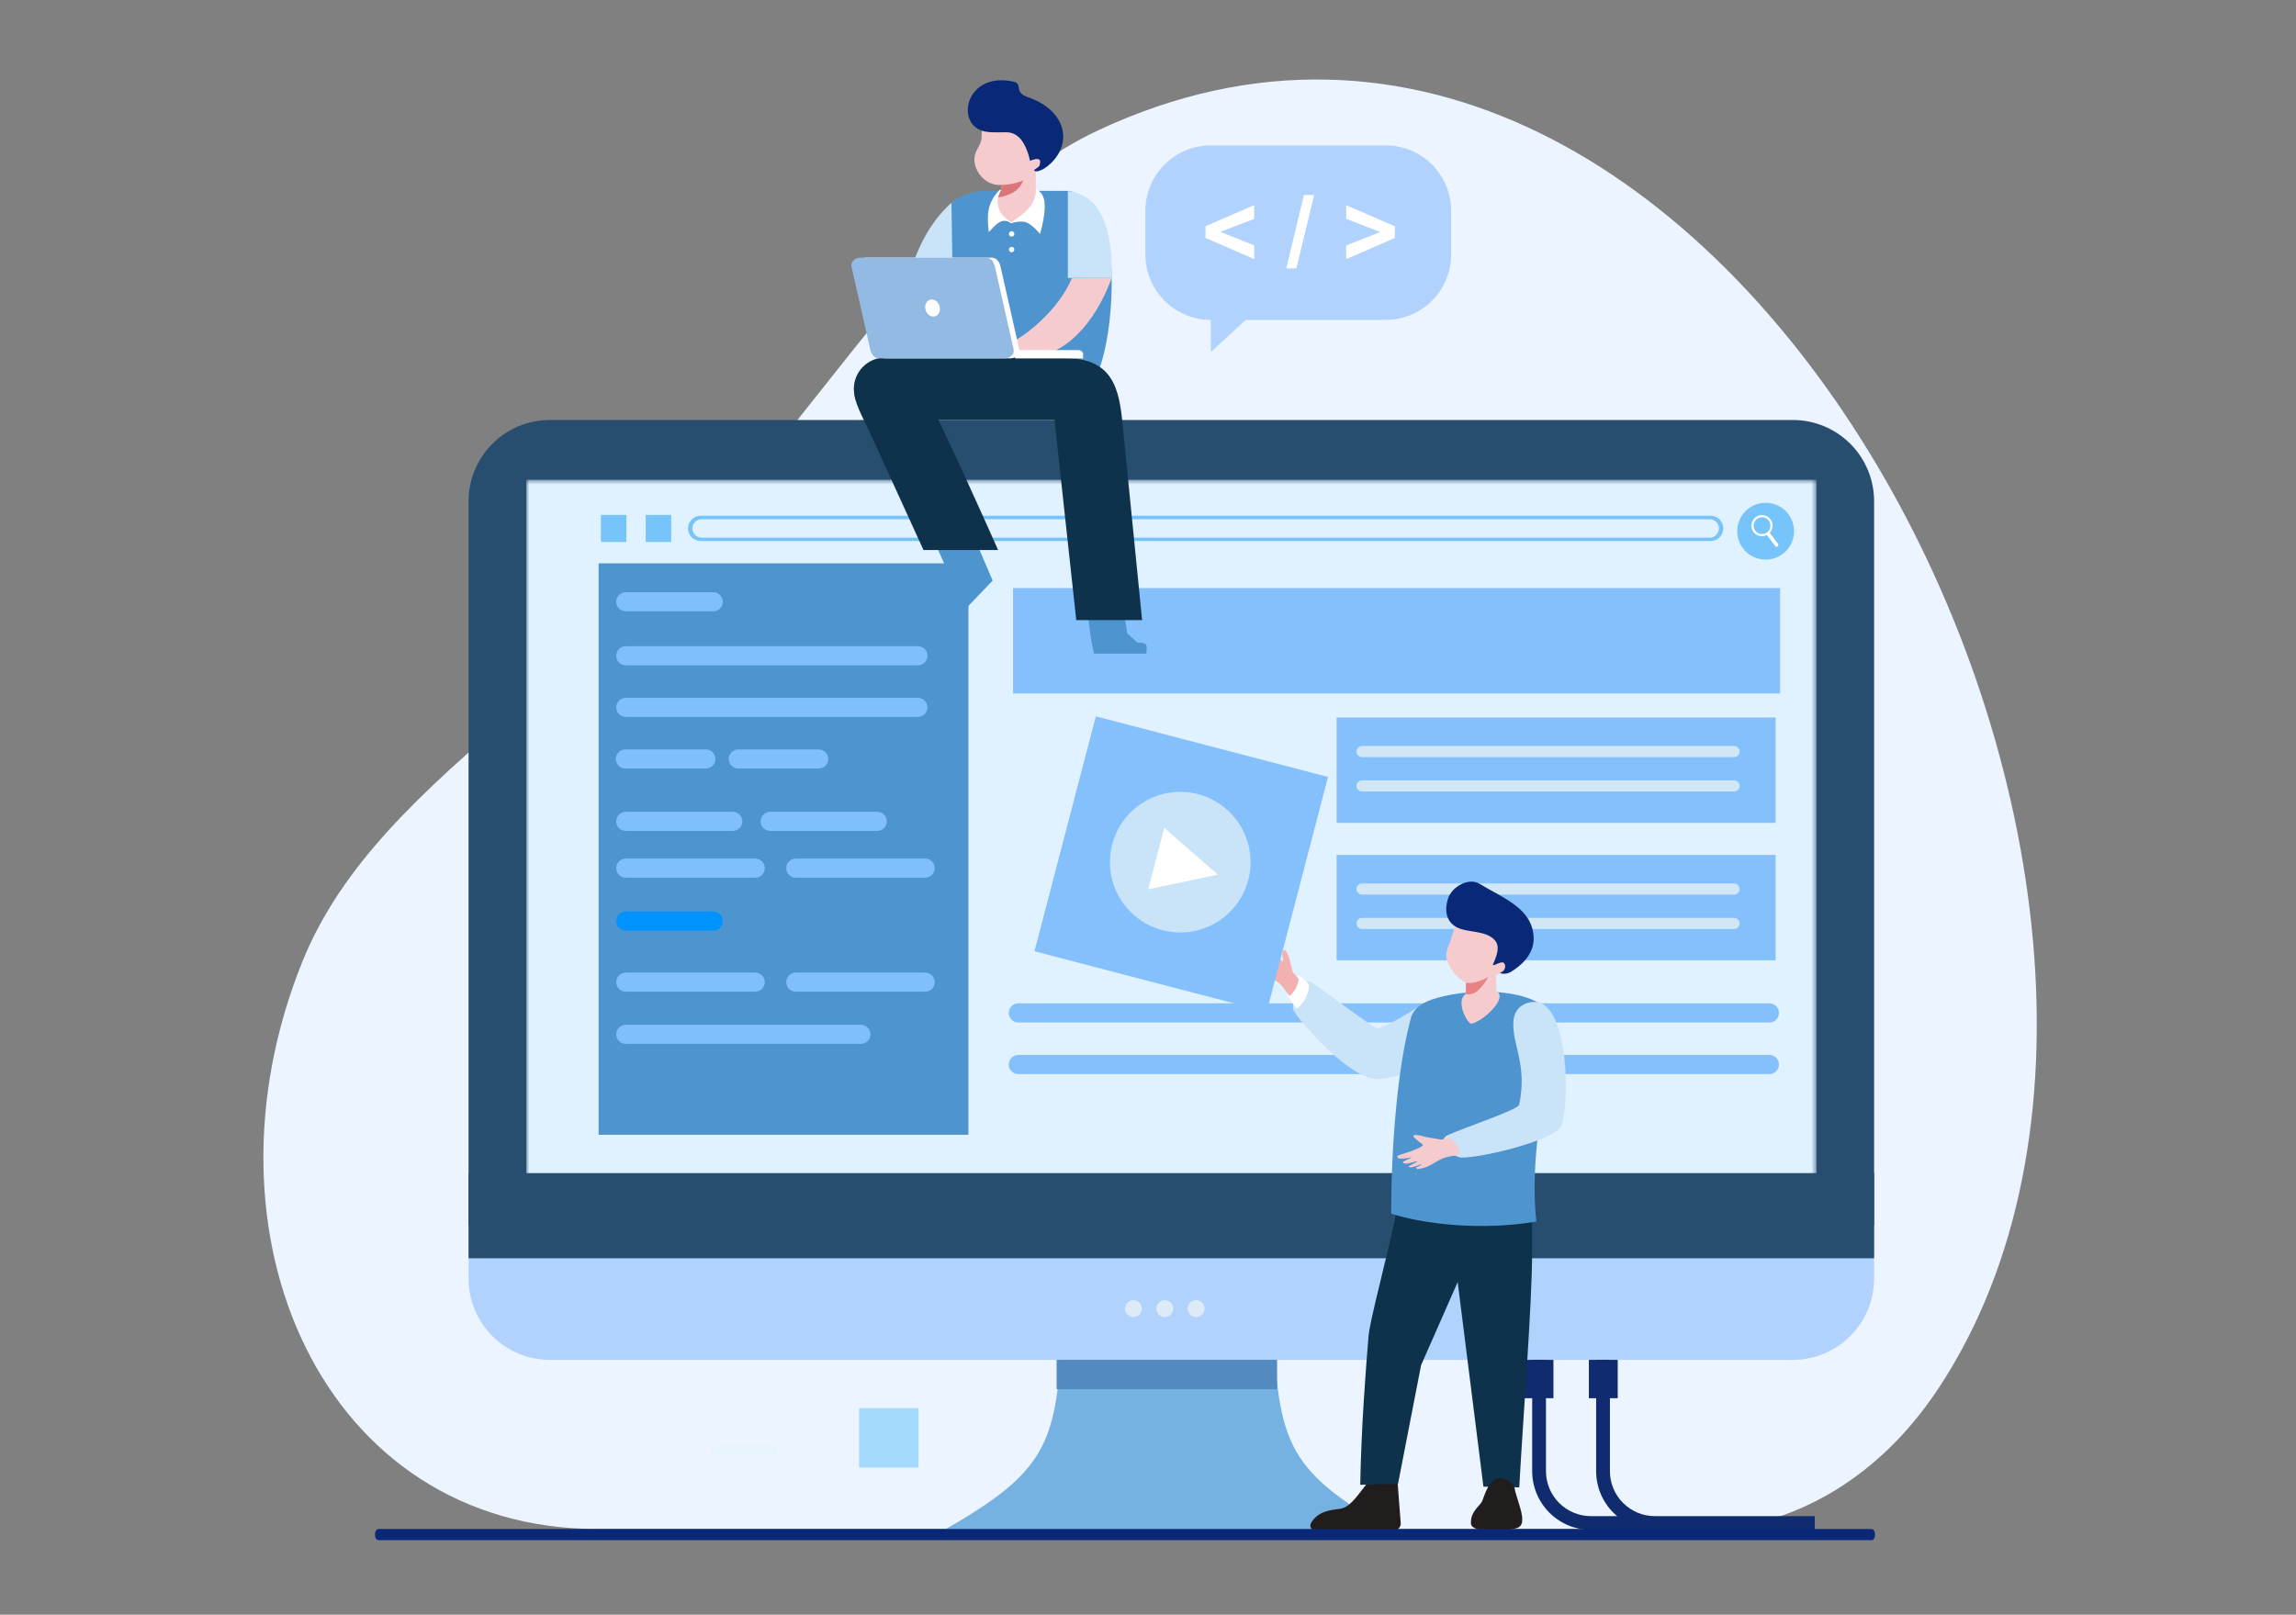 <svg width="462" height="325" viewBox="0 0 462 325" fill="none" xmlns="http://www.w3.org/2000/svg">
<rect x="0" y="0" width="462" height="325" fill="#808080" stroke="none"/>
<path fill-rule="evenodd" clip-rule="evenodd" d="M220.882 26.274C202.807 34.766 185.623 52.944 172.091 69.889C143.907 105.179 139.701 112.602 104.933 142.228C84.668 159.497 68.691 174.103 60.819 193.622C38.708 248.491 65.046 307.754 120.233 307.754H344.587C344.587 307.754 370.976 308.499 390.234 279.178C455.506 179.779 347.246 -33.078 220.882 26.274Z" fill="#ECF4FF"/>
<path fill-rule="evenodd" clip-rule="evenodd" d="M110.59 84.535H360.805C365.125 84.549 369.264 86.272 372.319 89.327C375.373 92.383 377.094 96.523 377.106 100.843V246.684H94.285V100.843C94.298 96.523 96.02 92.383 99.075 89.327C102.129 86.272 106.269 84.549 110.59 84.535Z" fill="#274D6F"/>
<mask id="mask0_1628_1041" style="mask-type:luminance" maskUnits="userSpaceOnUse" x="105" y="96" width="261" height="166">
<path d="M106.018 261.651C105.982 261.627 105.952 261.594 105.931 261.556C105.911 261.518 105.899 261.475 105.898 261.432V96.822C105.898 96.778 105.909 96.735 105.93 96.696C105.951 96.658 105.981 96.625 106.018 96.602C106.058 96.578 106.104 96.565 106.152 96.564H365.245C365.292 96.564 365.339 96.576 365.379 96.602C365.416 96.625 365.446 96.658 365.467 96.696C365.488 96.735 365.498 96.778 365.498 96.822V261.432C365.497 261.475 365.486 261.518 365.465 261.556C365.445 261.594 365.415 261.627 365.379 261.651C365.338 261.675 365.292 261.688 365.245 261.689H106.152C106.104 261.688 106.058 261.675 106.018 261.651Z" fill="white"/>
</mask>
<g mask="url(#mask0_1628_1041)">
<path d="M365.505 96.561H105.891V261.692H365.505V96.561Z" fill="#E0F1FF"/>
</g>
<path fill-rule="evenodd" clip-rule="evenodd" d="M213.543 271.064C212.392 291.826 209.353 297.077 188.293 308.913H281.651C260.599 297.077 257.556 291.826 256.409 271.064L234.98 269.373L213.543 271.064Z" fill="#75B2E1"/>
<path fill-rule="evenodd" clip-rule="evenodd" d="M377.106 246.686V257.404C377.093 261.723 375.371 265.863 372.317 268.917C369.263 271.972 365.124 273.695 360.805 273.708H110.59C106.269 273.696 102.13 271.974 99.075 268.919C96.02 265.864 94.298 261.724 94.285 257.404V246.686H377.106Z" fill="#B1D2FC"/>
<path d="M377.109 236.121H94.285V253.256H377.109V236.121Z" fill="#274D6F"/>
<path fill-rule="evenodd" clip-rule="evenodd" d="M228.073 261.689C228.41 261.689 228.739 261.789 229.019 261.976C229.298 262.163 229.517 262.429 229.645 262.74C229.774 263.051 229.808 263.393 229.742 263.723C229.677 264.054 229.515 264.357 229.277 264.595C229.039 264.833 228.735 264.995 228.405 265.061C228.075 265.126 227.733 265.093 227.422 264.964C227.111 264.835 226.845 264.617 226.658 264.337C226.471 264.057 226.371 263.728 226.371 263.391C226.371 263.168 226.415 262.947 226.501 262.74C226.586 262.534 226.711 262.346 226.87 262.188C227.028 262.03 227.215 261.905 227.422 261.819C227.628 261.733 227.849 261.689 228.073 261.689Z" fill="#DDEAF8"/>
<path fill-rule="evenodd" clip-rule="evenodd" d="M234.382 261.689C234.718 261.689 235.047 261.789 235.327 261.976C235.607 262.163 235.825 262.429 235.954 262.74C236.083 263.051 236.117 263.393 236.051 263.723C235.985 264.054 235.823 264.357 235.585 264.595C235.347 264.833 235.044 264.995 234.714 265.061C234.384 265.126 234.041 265.093 233.73 264.964C233.419 264.835 233.154 264.617 232.967 264.337C232.78 264.057 232.68 263.728 232.68 263.391C232.68 263.168 232.724 262.947 232.809 262.74C232.895 262.534 233.02 262.346 233.178 262.188C233.336 262.03 233.524 261.905 233.73 261.819C233.937 261.733 234.158 261.689 234.382 261.689Z" fill="#DDEAF8"/>
<path fill-rule="evenodd" clip-rule="evenodd" d="M240.682 261.689C241.019 261.689 241.348 261.789 241.628 261.976C241.908 262.163 242.126 262.429 242.255 262.74C242.384 263.051 242.417 263.393 242.352 263.723C242.286 264.054 242.124 264.357 241.886 264.595C241.648 264.833 241.345 264.995 241.015 265.061C240.684 265.126 240.342 265.093 240.031 264.964C239.72 264.835 239.454 264.617 239.267 264.337C239.08 264.057 238.98 263.728 238.98 263.391C238.981 262.94 239.161 262.508 239.48 262.189C239.799 261.87 240.231 261.69 240.682 261.689Z" fill="#DDEAF8"/>
<path d="M194.867 113.389H120.453V228.404H194.867V113.389Z" fill="#4E95CF"/>
<path fill-rule="evenodd" clip-rule="evenodd" d="M125.927 206.262H173.225C173.735 206.263 174.224 206.466 174.585 206.827C174.946 207.188 175.149 207.677 175.15 208.187C175.149 208.697 174.946 209.186 174.585 209.546C174.224 209.906 173.735 210.109 173.225 210.109H125.927C125.418 210.108 124.929 209.905 124.568 209.545C124.208 209.185 124.004 208.697 124.002 208.187C124.004 207.677 124.207 207.188 124.568 206.828C124.929 206.467 125.417 206.264 125.927 206.262Z" fill="#7FBFFC"/>
<path fill-rule="evenodd" clip-rule="evenodd" d="M125.924 119.195H143.521C144.031 119.197 144.519 119.401 144.88 119.761C145.241 120.122 145.444 120.611 145.446 121.121C145.445 121.631 145.242 122.12 144.881 122.481C144.52 122.842 144.031 123.045 143.521 123.046H125.924C125.414 123.044 124.926 122.841 124.566 122.48C124.206 122.119 124.003 121.63 124.002 121.121C124.004 120.611 124.207 120.123 124.567 119.763C124.927 119.402 125.414 119.198 125.924 119.195Z" fill="#7FBFFC"/>
<path fill-rule="evenodd" clip-rule="evenodd" d="M125.927 130.068H184.699C185.21 130.068 185.7 130.271 186.061 130.632C186.422 130.993 186.625 131.483 186.625 131.994C186.625 132.504 186.422 132.994 186.061 133.355C185.7 133.716 185.21 133.919 184.699 133.919H125.927C125.417 133.919 124.927 133.716 124.566 133.355C124.205 132.994 124.002 132.504 124.002 131.994C124.002 131.483 124.205 130.993 124.566 130.632C124.927 130.271 125.417 130.068 125.927 130.068Z" fill="#7FBFFC"/>
<path fill-rule="evenodd" clip-rule="evenodd" d="M125.927 140.455H184.699C185.21 140.455 185.7 140.658 186.061 141.019C186.422 141.38 186.625 141.87 186.625 142.381C186.625 142.891 186.422 143.381 186.061 143.742C185.7 144.103 185.21 144.306 184.699 144.306H125.927C125.417 144.306 124.927 144.103 124.566 143.742C124.205 143.381 124.002 142.891 124.002 142.381C124.002 141.87 124.205 141.38 124.566 141.019C124.927 140.658 125.417 140.455 125.927 140.455Z" fill="#7FBFFC"/>
<path fill-rule="evenodd" clip-rule="evenodd" d="M125.926 150.842H141.94C142.2 150.83 142.459 150.872 142.703 150.963C142.946 151.055 143.168 151.194 143.356 151.374C143.544 151.554 143.693 151.77 143.796 152.009C143.898 152.248 143.95 152.505 143.95 152.765C143.95 153.025 143.898 153.283 143.796 153.522C143.693 153.761 143.544 153.977 143.356 154.156C143.168 154.336 142.946 154.476 142.703 154.567C142.459 154.659 142.2 154.7 141.94 154.689H125.926C125.666 154.7 125.407 154.659 125.164 154.567C124.92 154.476 124.698 154.336 124.51 154.156C124.322 153.977 124.173 153.761 124.071 153.522C123.969 153.283 123.916 153.025 123.916 152.765C123.916 152.505 123.969 152.248 124.071 152.009C124.173 151.77 124.322 151.554 124.51 151.374C124.698 151.194 124.92 151.055 125.164 150.963C125.407 150.872 125.666 150.83 125.926 150.842Z" fill="#7FBFFC"/>
<path fill-rule="evenodd" clip-rule="evenodd" d="M148.649 150.842H164.663C164.923 150.83 165.182 150.872 165.425 150.963C165.669 151.055 165.891 151.194 166.079 151.374C166.267 151.554 166.416 151.77 166.518 152.009C166.62 152.248 166.673 152.505 166.673 152.765C166.673 153.025 166.62 153.283 166.518 153.522C166.416 153.761 166.267 153.977 166.079 154.156C165.891 154.336 165.669 154.476 165.425 154.567C165.182 154.659 164.923 154.7 164.663 154.689H148.649C148.389 154.7 148.13 154.659 147.886 154.567C147.643 154.476 147.421 154.336 147.233 154.156C147.045 153.977 146.896 153.761 146.793 153.522C146.691 153.283 146.639 153.025 146.639 152.765C146.639 152.505 146.691 152.248 146.793 152.009C146.896 151.77 147.045 151.554 147.233 151.374C147.421 151.194 147.643 151.055 147.886 150.963C148.13 150.872 148.389 150.83 148.649 150.842Z" fill="#7FBFFC"/>
<path fill-rule="evenodd" clip-rule="evenodd" d="M125.924 163.393H147.461C147.97 163.395 148.459 163.598 148.819 163.959C149.179 164.32 149.382 164.808 149.383 165.318C149.382 165.828 149.179 166.316 148.819 166.677C148.459 167.038 147.97 167.241 147.461 167.243H125.924C125.414 167.24 124.927 167.037 124.567 166.676C124.207 166.315 124.004 165.827 124.002 165.318C124.004 164.809 124.207 164.321 124.567 163.96C124.927 163.599 125.414 163.396 125.924 163.393Z" fill="#7FBFFC"/>
<path fill-rule="evenodd" clip-rule="evenodd" d="M154.98 163.393H176.513C177.023 163.395 177.511 163.598 177.872 163.959C178.232 164.32 178.434 164.808 178.435 165.318C178.434 165.828 178.232 166.316 177.872 166.677C177.511 167.038 177.023 167.241 176.513 167.243H154.98C154.47 167.242 153.981 167.039 153.62 166.678C153.259 166.318 153.056 165.828 153.055 165.318C153.056 164.808 153.259 164.318 153.62 163.958C153.981 163.597 154.47 163.394 154.98 163.393Z" fill="#7FBFFC"/>
<path fill-rule="evenodd" clip-rule="evenodd" d="M125.927 172.809H151.96C152.47 172.809 152.96 173.011 153.321 173.373C153.682 173.734 153.885 174.223 153.885 174.734C153.885 175.245 153.682 175.734 153.321 176.095C152.96 176.457 152.47 176.659 151.96 176.659H125.927C125.417 176.659 124.927 176.457 124.566 176.095C124.205 175.734 124.002 175.245 124.002 174.734C124.002 174.223 124.205 173.734 124.566 173.373C124.927 173.011 125.417 172.809 125.927 172.809Z" fill="#7FBFFC"/>
<path fill-rule="evenodd" clip-rule="evenodd" d="M160.13 172.809H186.163C186.673 172.809 187.163 173.011 187.524 173.373C187.885 173.734 188.088 174.223 188.088 174.734C188.088 175.245 187.885 175.734 187.524 176.095C187.163 176.457 186.673 176.659 186.163 176.659H160.13C159.62 176.659 159.13 176.457 158.769 176.095C158.408 175.734 158.205 175.245 158.205 174.734C158.205 174.223 158.408 173.734 158.769 173.373C159.13 173.011 159.62 172.809 160.13 172.809Z" fill="#7FBFFC"/>
<path fill-rule="evenodd" clip-rule="evenodd" d="M125.925 183.455H143.522C144.033 183.455 144.523 183.658 144.884 184.019C145.245 184.38 145.448 184.87 145.448 185.38C145.448 185.891 145.245 186.381 144.884 186.742C144.523 187.103 144.033 187.306 143.522 187.306H125.925C125.415 187.306 124.925 187.103 124.564 186.742C124.203 186.381 124 185.891 124 185.38C124 184.87 124.203 184.38 124.564 184.019C124.925 183.658 125.415 183.455 125.925 183.455Z" fill="#0093FF"/>
<path fill-rule="evenodd" clip-rule="evenodd" d="M125.927 195.756H151.96C152.47 195.757 152.959 195.96 153.32 196.321C153.681 196.682 153.884 197.171 153.885 197.681C153.884 198.192 153.681 198.681 153.32 199.042C152.959 199.403 152.47 199.606 151.96 199.607H125.927C125.417 199.605 124.929 199.401 124.568 199.041C124.207 198.68 124.004 198.191 124.002 197.681C124.004 197.171 124.207 196.683 124.568 196.322C124.929 195.961 125.417 195.758 125.927 195.756Z" fill="#7FBFFC"/>
<path fill-rule="evenodd" clip-rule="evenodd" d="M160.13 195.756H186.163C186.673 195.757 187.162 195.96 187.523 196.321C187.884 196.682 188.087 197.171 188.088 197.681C188.087 198.192 187.884 198.681 187.523 199.042C187.162 199.403 186.673 199.606 186.163 199.607H160.13C159.62 199.605 159.132 199.401 158.771 199.041C158.411 198.68 158.207 198.191 158.205 197.681C158.207 197.171 158.411 196.683 158.771 196.322C159.132 195.961 159.62 195.758 160.13 195.756Z" fill="#7FBFFC"/>
<path fill-rule="evenodd" clip-rule="evenodd" d="M308.305 273.709V296.136C308.315 299.264 309.562 302.261 311.774 304.472C313.986 306.683 316.983 307.929 320.11 307.938H331.283V305.164H320.11C317.718 305.158 315.425 304.205 313.732 302.513C312.04 300.822 311.086 298.529 311.079 296.136V273.709H308.305Z" fill="#102B6E"/>
<path fill-rule="evenodd" clip-rule="evenodd" d="M321.176 273.709V296.136C321.184 299.263 322.429 302.26 324.64 304.472C326.851 306.683 329.847 307.929 332.974 307.938H365.17V305.164H332.974C330.581 305.159 328.288 304.206 326.596 302.514C324.904 300.822 323.952 298.529 323.947 296.136V273.709H321.176Z" fill="#102B6E"/>
<path d="M312.583 273.709H306.777V281.426H312.583V273.709Z" fill="#102B6E"/>
<path d="M325.517 273.709H319.711V281.426H325.517V273.709Z" fill="#102B6E"/>
<path d="M344.217 104.512H140.987C140.531 104.562 140.11 104.779 139.804 105.121C139.498 105.462 139.329 105.905 139.329 106.363C139.329 106.822 139.498 107.264 139.804 107.606C140.11 107.947 140.531 108.164 140.987 108.214H344.217C344.673 108.164 345.094 107.947 345.4 107.606C345.706 107.264 345.876 106.822 345.876 106.363C345.876 105.905 345.706 105.462 345.4 105.121C345.094 104.779 344.673 104.562 344.217 104.512ZM140.987 103.805H344.217C344.892 103.805 345.539 104.073 346.016 104.55C346.493 105.027 346.761 105.674 346.761 106.348C346.761 107.023 346.493 107.67 346.016 108.147C345.539 108.624 344.892 108.892 344.217 108.892H140.987C140.312 108.892 139.665 108.624 139.188 108.147C138.711 107.67 138.443 107.023 138.443 106.348C138.443 105.674 138.711 105.027 139.188 104.55C139.665 104.073 140.312 103.805 140.987 103.805Z" fill="#76C4FA"/>
<path d="M135.06 103.643H129.928V109.087H135.06V103.643Z" fill="#76C4FA"/>
<path d="M126.044 103.643H120.912V109.087H126.044V103.643Z" fill="#76C4FA"/>
<path d="M358.186 118.367H203.844V139.577H358.186V118.367Z" fill="#84C1FC"/>
<path d="M357.288 144.416H268.949V165.625H357.288V144.416Z" fill="#84C1FC"/>
<path d="M357.288 172.08H268.949V193.289H357.288V172.08Z" fill="#84C1FC"/>
<path fill-rule="evenodd" clip-rule="evenodd" d="M204.902 201.955H356.034C356.545 201.955 357.035 202.158 357.396 202.519C357.757 202.88 357.96 203.37 357.96 203.881C357.96 204.391 357.757 204.881 357.396 205.242C357.035 205.603 356.545 205.806 356.034 205.806H204.902C204.391 205.806 203.902 205.603 203.54 205.242C203.179 204.881 202.977 204.391 202.977 203.881C202.977 203.37 203.179 202.88 203.54 202.519C203.902 202.158 204.391 201.955 204.902 201.955Z" fill="#84C1FC"/>
<path fill-rule="evenodd" clip-rule="evenodd" d="M204.9 212.34H356.032C356.543 212.341 357.033 212.544 357.394 212.905C357.756 213.265 357.96 213.755 357.962 214.265C357.96 214.776 357.756 215.264 357.394 215.625C357.032 215.985 356.543 216.187 356.032 216.187H204.9C204.391 216.186 203.903 215.983 203.542 215.623C203.182 215.263 202.979 214.775 202.979 214.265C202.979 213.755 203.181 213.266 203.541 212.905C203.901 212.544 204.39 212.341 204.9 212.34Z" fill="#84C1FC"/>
<path fill-rule="evenodd" clip-rule="evenodd" d="M198.323 38.41H214.874C216.937 38.41 222.024 42.321 222.914 47.419C224.598 55.612 223.849 73.675 218.039 80.11L211.455 80.025L191.273 75.023V40.961C193.252 39.312 195.747 38.409 198.323 38.41Z" fill="#4E95CF"/>
<path fill-rule="evenodd" clip-rule="evenodd" d="M214.875 38.465C223.046 39.269 223.813 49.533 223.698 55.943H214.875V38.465Z" fill="#C9E4F9"/>
<path fill-rule="evenodd" clip-rule="evenodd" d="M215.677 56.005L223.699 55.941C220.533 64.608 214.478 71.978 206.449 71.978H194.766C194.766 71.978 197.25 68.794 200.523 68.529C203.797 68.265 203.923 68.715 203.923 68.715C206.661 67.274 212.992 62.384 215.677 56.005Z" fill="#F6CBCE"/>
<path d="M226.001 121.682L226.805 127.436L228.861 129.339C228.861 129.339 230.463 129.26 230.653 129.819C230.843 130.378 230.653 131.566 230.653 131.566H220.124C219.398 128.429 218.992 125.228 218.91 122.009L226.001 121.682Z" fill="#4E95CF"/>
<path fill-rule="evenodd" clip-rule="evenodd" d="M178.091 71.978H213.054C213.444 71.979 213.833 72.015 214.216 72.087C223.977 72.038 225.192 78.354 225.873 85.244L229.813 124.81H216.563L212.19 84.537H178.091C176.426 84.537 174.829 83.875 173.652 82.698C172.474 81.52 171.812 79.923 171.812 78.257C171.812 76.592 172.474 74.995 173.652 73.818C174.829 72.64 176.426 71.978 178.091 71.978Z" fill="#0E314C"/>
<path d="M187.635 108.152L192.435 118.9C192.435 118.9 192.122 120.844 191.318 121.954C190.514 123.064 190.435 123.872 190.946 124.539C191.456 125.205 191.586 125.373 191.586 125.373L199.742 116.863L195.463 106.867L187.635 108.152Z" fill="#4E95CF"/>
<path fill-rule="evenodd" clip-rule="evenodd" d="M181.438 73.808C182.857 74.505 184.057 75.58 184.905 76.914C187.777 81.275 200.841 110.712 200.841 110.712H185.825L174.891 86.731C174.436 85.733 172.18 81.573 171.975 79.681C171.301 73.589 176.362 71.488 181.438 73.812" fill="#0E314C"/>
<path fill-rule="evenodd" clip-rule="evenodd" d="M196.579 30.145C194.847 33.233 197.819 37.538 201.473 37.221V38.201L199.477 41.042L201.443 43.962L203.484 44.707L208.426 43.433V34.536C208.604 34.48 208.612 34.804 208.981 34.581C209.349 34.357 210.161 32.718 210.012 31.851C209.863 30.983 208.772 30.51 208.772 30.51C209.804 27.981 210.616 27.583 207.971 26.175C205.327 24.767 199.987 24.879 199.987 24.879L197.562 25.691C197.458 28.041 197.786 27.996 196.587 30.138" fill="#F6CBCE"/>
<path fill-rule="evenodd" clip-rule="evenodd" d="M200.941 37.237C201.119 37.248 201.297 37.248 201.474 37.237C202.993 37.202 204.493 36.893 205.902 36.324C205.471 37.478 204.601 38.416 203.481 38.931C202.516 39.419 201.462 39.707 200.383 39.777L201.47 38.231V37.252L200.941 37.237Z" fill="#DC7577"/>
<path fill-rule="evenodd" clip-rule="evenodd" d="M198.167 26.471C200.204 26.81 201.854 26.516 203.105 26.668C203.774 26.778 204.397 27.075 204.904 27.525C206.073 28.471 206.982 30.81 207.246 32.366C207.246 32.366 208.613 31.793 209.06 32.076C209.507 32.359 209.224 33.044 209.161 33.327C209.097 33.61 208.457 33.912 208.256 34.072C207.652 34.597 209.082 34.817 210.773 33.458C216.181 29.093 214.52 22.177 206.9 19.585C203.813 18.531 205.976 16.862 203.85 16.412C194.122 14.356 192.115 25.249 198.167 26.467" fill="#092978"/>
<path fill-rule="evenodd" clip-rule="evenodd" d="M191.453 40.82C186.954 44.828 184.344 50.365 182.742 56.172C185.692 55.982 188.768 55.993 191.68 55.9L191.453 40.82Z" fill="#C9E4F9"/>
<path fill-rule="evenodd" clip-rule="evenodd" d="M203.557 49.685C203.664 49.685 203.768 49.716 203.857 49.776C203.946 49.835 204.015 49.919 204.056 50.018C204.097 50.117 204.107 50.225 204.087 50.33C204.066 50.435 204.014 50.531 203.939 50.606C203.863 50.682 203.767 50.733 203.662 50.754C203.557 50.775 203.449 50.764 203.35 50.724C203.252 50.683 203.167 50.614 203.108 50.525C203.049 50.436 203.017 50.331 203.017 50.225C203.018 50.082 203.075 49.945 203.176 49.844C203.277 49.743 203.414 49.686 203.557 49.685ZM203.557 46.545C203.664 46.545 203.768 46.577 203.857 46.636C203.946 46.696 204.015 46.78 204.056 46.879C204.097 46.977 204.107 47.086 204.087 47.191C204.066 47.295 204.014 47.392 203.939 47.467C203.863 47.543 203.767 47.594 203.662 47.615C203.557 47.636 203.449 47.625 203.35 47.584C203.252 47.543 203.167 47.474 203.108 47.385C203.049 47.296 203.017 47.192 203.017 47.085C203.018 46.942 203.075 46.806 203.176 46.704C203.277 46.603 203.414 46.546 203.557 46.545ZM201.471 38.199C199.609 41.402 201.639 43.678 203.482 44.709C206.089 43.018 208.425 41.376 208.425 38.199C208.425 38.199 209.318 38.199 209.914 39.607C210.875 41.912 209.266 47.093 209.266 47.093C209.266 47.093 207.46 44.754 205.955 44.627C205.115 44.539 204.267 44.651 203.479 44.955C201.557 43.547 200.25 45.372 198.965 46.713C198.559 43.298 198.593 40.843 201.166 38.199H201.471Z" fill="white"/>
<path fill-rule="evenodd" clip-rule="evenodd" d="M199.546 51.859H174.244C173.268 51.859 172.255 52.682 172.471 53.636L176.251 70.358C176.467 71.311 177.048 72.13 178.024 72.13H203.326C204.302 72.13 205.315 71.311 205.099 70.358L201.322 53.636C201.106 52.682 200.522 51.859 199.546 51.859Z" fill="white"/>
<path fill-rule="evenodd" clip-rule="evenodd" d="M198.416 51.859H173.114C172.134 51.859 171.125 52.682 171.337 53.636L175.117 70.358C175.333 71.311 175.918 72.13 176.894 72.13H202.196C203.172 72.13 204.185 71.311 203.969 70.358L200.189 53.636C199.973 52.682 199.388 51.859 198.416 51.859Z" fill="#93BAE2"/>
<path fill-rule="evenodd" clip-rule="evenodd" d="M187.118 60.338C186.351 60.584 185.971 61.526 186.266 62.443C186.56 63.359 187.42 63.906 188.184 63.66C188.947 63.415 189.331 62.469 189.036 61.553C188.742 60.636 187.882 60.093 187.118 60.338Z" fill="white"/>
<path fill-rule="evenodd" clip-rule="evenodd" d="M217.11 70.475H204.266V72.15H217.941V71.324C217.94 71.104 217.852 70.893 217.697 70.738C217.541 70.582 217.33 70.494 217.11 70.493" fill="white"/>
<path d="M184.825 283.424H172.863V295.386H184.825V283.424Z" fill="#A4DAFC"/>
<path fill-rule="evenodd" clip-rule="evenodd" d="M143.901 291.015H156.399V292.624H143.111V291.816C143.112 291.602 143.198 291.398 143.349 291.247C143.501 291.096 143.706 291.012 143.919 291.012" fill="#E7F4FB"/>
<path fill-rule="evenodd" clip-rule="evenodd" d="M264.648 308.074H280.402C280.755 308.075 281.097 307.947 281.363 307.714C281.628 307.481 281.8 307.159 281.847 306.808C281.86 306.707 281.86 306.604 281.847 306.503L281.21 298.228C280.701 298.009 280.174 297.835 279.634 297.71C279.365 297.649 279.115 297.519 278.91 297.333C278.705 297.147 278.552 296.911 278.465 296.649C278.465 296.608 278.443 296.57 278.435 296.529C278.063 294.939 275.776 294.429 275.355 295.986C275.296 296.191 275.255 296.38 275.21 296.574C275.21 296.619 275.21 296.667 275.18 296.708C275.113 297.043 275.065 297.352 275.031 297.624C274.979 297.995 274.953 298.368 274.953 298.742C274.745 299.006 274.54 299.267 274.346 299.52L274.056 299.892L273.452 300.674L273.177 301.021C272.957 301.296 272.741 301.553 272.525 301.795C272.428 301.907 272.331 302.011 272.231 302.112C271.422 302.969 270.603 303.553 269.624 303.687C267.914 303.918 265.121 304.112 263.777 306.615C263.748 306.665 263.726 306.719 263.71 306.775C263.663 306.92 263.652 307.074 263.677 307.225C263.701 307.376 263.761 307.518 263.851 307.642C263.941 307.765 264.058 307.865 264.194 307.935C264.33 308.004 264.481 308.041 264.633 308.041" fill="#211D1D"/>
<path fill-rule="evenodd" clip-rule="evenodd" d="M308.288 242.3V251.983C308.288 262.728 306.396 286.328 305.707 299.37L298.493 299.232L292.579 252.196L282.464 253.641L281.961 240.803C281.842 196.429 304.575 206.764 302.579 231.921C302.366 234.692 309.353 239.25 308.288 242.289" fill="#0E314C"/>
<path fill-rule="evenodd" clip-rule="evenodd" d="M281.17 243.039L298.302 246.722L285.949 274.781L281.308 298.668L273.707 298.861C273.908 287.286 274.824 275.637 275.375 268.971C275.67 265.474 279.144 253.109 281.174 243.039" fill="#0E314C"/>
<path fill-rule="evenodd" clip-rule="evenodd" d="M295.973 306.615C296.103 308.912 304.248 308.104 305.555 307.434C305.793 307.287 305.988 307.08 306.119 306.833C306.25 306.586 306.312 306.309 306.3 306.03C306.363 305.039 305.998 303.773 305.678 302.779C305.153 301.155 305.227 301.185 304.862 300.082C304.862 300.082 304.955 298.28 302.289 297.594C299.622 296.909 298.643 301.386 298.192 302.25C297.779 303.039 296.155 304.112 295.988 306.06C295.976 306.244 295.976 306.43 295.988 306.615" fill="#211D1D"/>
<path fill-rule="evenodd" clip-rule="evenodd" d="M288.967 208.976C286.494 214.406 284.87 216.13 277.794 217.169C272.052 218.026 261.121 205.11 260.29 203.349C259.46 201.587 262.603 196.977 263.616 197.509C264.629 198.042 276.413 207.047 277.213 206.991C278.014 206.935 280.811 205.662 287.112 201.569C287.708 201.196 290.699 206.339 288.956 208.961" fill="#C9E4F9"/>
<path fill-rule="evenodd" clip-rule="evenodd" d="M311.925 203.987C314.282 207.503 307.18 228.004 309.146 245.866C298.115 247.758 286.518 246.391 279.934 244.29C279.934 230.779 281.189 214.668 283.989 204.575C284.648 202.937 285.948 201.771 289.17 200.851C297.017 198.654 308.692 199.153 311.925 203.968" fill="#4E95CF"/>
<path fill-rule="evenodd" clip-rule="evenodd" d="M274.07 177.826H348.927C349.223 177.826 349.508 177.944 349.717 178.153C349.927 178.363 350.044 178.647 350.044 178.943C350.044 179.24 349.927 179.524 349.717 179.733C349.508 179.943 349.223 180.061 348.927 180.061H274.07C273.774 180.061 273.49 179.943 273.28 179.733C273.071 179.524 272.953 179.24 272.953 178.943C272.953 178.647 273.071 178.363 273.28 178.153C273.49 177.944 273.774 177.826 274.07 177.826Z" fill="#D2E7F6"/>
<path fill-rule="evenodd" clip-rule="evenodd" d="M274.07 184.746H348.927C349.223 184.746 349.508 184.864 349.717 185.073C349.927 185.283 350.044 185.567 350.044 185.863C350.044 186.16 349.927 186.444 349.717 186.653C349.508 186.863 349.223 186.981 348.927 186.981H274.07C273.774 186.981 273.49 186.863 273.28 186.653C273.071 186.444 272.953 186.16 272.953 185.863C272.953 185.567 273.071 185.283 273.28 185.073C273.49 184.864 273.774 184.746 274.07 184.746Z" fill="#D2E7F6"/>
<path fill-rule="evenodd" clip-rule="evenodd" d="M291.587 194.302C292.342 195.789 293.528 197.012 294.991 197.811L294.95 200.045L294.619 200.324C293.342 201.691 294.597 204.939 295.922 206.064C298.086 205.81 302.689 201.594 301.583 199.945L301.103 199.408L300.995 196.232C301.185 196.232 302.566 195.435 302.98 195.308C303.393 195.181 303.993 194.392 304.038 193.554C304.082 192.716 302.782 192.988 302.782 192.988C304.347 190.843 306.134 189.092 303.825 187.163C301.516 185.234 296.235 184.106 296.235 184.106L293.062 182.988C293.461 184.083 292.619 187.226 291.803 189.513C291.059 191.561 290.548 192.206 291.587 194.28" fill="#F6CBCE"/>
<path fill-rule="evenodd" clip-rule="evenodd" d="M299.493 196.68C299.493 196.68 297.698 199.763 296.219 200.031C294.741 200.3 295.5 200.106 294.949 200.031L294.99 197.797C296.007 197.961 297.005 197.879 299.493 196.68Z" fill="#E88284"/>
<path fill-rule="evenodd" clip-rule="evenodd" d="M304.52 205.691C304.665 202.664 307.127 201.36 309.544 201.74C315.622 203.289 315.831 221.665 314.225 226.469C313.108 229.716 295.765 233.589 293.564 232.901C292.636 232.61 291.083 231.664 290.625 230.618C290.35 229.996 290.067 229.027 291.403 228.439C294.956 226.867 305.481 223.337 305.686 222.368C307.38 214.309 304.297 210.484 304.52 205.691Z" fill="#C9E4F9"/>
<path fill-rule="evenodd" clip-rule="evenodd" d="M263.342 198.148C263.607 199.813 262.054 202.502 260.873 202.99C260.743 202.755 259.949 201.738 259.432 200.956C258.315 199.276 260.955 195.768 261.73 196.547L263.342 198.148Z" fill="white"/>
<path fill-rule="evenodd" clip-rule="evenodd" d="M260.115 195.641C259.952 194.874 259.255 191.85 258.693 191.339C258.402 191.079 258.32 191.198 258.209 191.362C258.068 191.605 258.005 191.886 258.03 192.166C258.069 192.628 258.133 193.086 258.224 193.54C256.518 192.65 254.872 190.561 253.639 189.12C253.129 188.535 252.321 188.598 252.809 189.637C253.207 190.49 254.786 192.397 254.786 192.397L252.63 191.008C252.03 190.684 252.034 191.418 252.321 191.727C252.79 192.233 254.228 193.589 254.228 193.589L252.66 193.019C252.056 192.799 252.369 193.54 252.529 193.671C252.902 193.969 254.205 194.788 254.205 194.788L253.483 194.55C252.663 194.278 253.267 195.328 253.483 195.403C253.531 195.403 256.354 197.205 256.835 197.499C258.056 198.244 258.637 199.451 259.505 200.479C260.507 199.592 261.155 198.372 261.33 197.045L260.115 195.641Z" fill="#F3B0B0"/>
<path fill-rule="evenodd" clip-rule="evenodd" d="M291.373 180.859C290.438 183.809 291.272 186.218 294.181 187.049C296.345 187.667 299.309 187.499 300.847 189.313C301.592 190.211 301.529 191.507 300.68 193.507C300.426 194.095 300.091 194.531 301.086 194.069C301.544 193.857 302.296 193.563 302.553 193.771C303.123 194.233 302.836 195.201 302.378 195.514C302.173 195.656 301.793 195.864 301.793 195.864C302.182 195.986 302.592 196.021 302.995 195.967C303.399 195.913 303.786 195.771 304.128 195.551C305.316 194.806 308.791 192.501 308.597 188.617C308.307 182.863 302.702 180.893 297.685 177.876C295.488 176.55 292.099 178.528 291.373 180.855" fill="#092978"/>
<path fill-rule="evenodd" clip-rule="evenodd" d="M291.608 228.91L290.088 229.402L286.692 228.81C286.319 228.639 283.846 228.065 284.498 228.877C284.96 229.45 286.383 230.393 286.36 230.456C285.906 231.286 281.306 232.527 281.258 232.601C280.617 233.651 283.586 233.029 284.096 232.947C284.23 232.947 282.144 233.83 282.234 233.916C282.356 234.044 282.51 234.138 282.679 234.189C282.849 234.24 283.029 234.246 283.202 234.206C283.884 234.08 285.016 233.67 285.157 233.771C285.299 233.871 283.273 234.731 283.411 234.813C283.518 234.887 283.641 234.936 283.77 234.956C283.898 234.977 284.03 234.969 284.155 234.932C284.863 234.78 285.891 234.337 286.059 234.407C286.226 234.478 284.751 235.007 284.923 235.055C285.094 235.104 285.09 235.335 285.221 235.32C288.774 234.847 288.718 233.022 292.799 232.597C295.075 232.359 292.39 229.246 291.608 228.91Z" fill="#F6CBCE"/>
<path fill-rule="evenodd" clip-rule="evenodd" d="M220.504 144.182L267.224 156.378L254.882 203.668L208.158 191.468L220.504 144.182Z" fill="#84C1FC"/>
<path fill-rule="evenodd" clip-rule="evenodd" d="M241.056 159.839C243.765 160.544 246.205 162.037 248.066 164.129C249.927 166.221 251.125 168.818 251.51 171.592C251.894 174.365 251.447 177.19 250.226 179.709C249.004 182.229 247.063 184.329 244.647 185.745C242.231 187.16 239.45 187.828 236.655 187.662C233.86 187.497 231.177 186.506 228.945 184.815C226.714 183.124 225.034 180.809 224.118 178.163C223.202 175.517 223.092 172.659 223.801 169.95C224.751 166.323 227.102 163.221 230.337 161.325C233.572 159.429 237.427 158.895 241.056 159.839Z" fill="#C9E4F9"/>
<path fill-rule="evenodd" clip-rule="evenodd" d="M234.272 166.627L245.031 176.042L231.039 178.999L234.272 166.627Z" fill="white"/>
<path fill-rule="evenodd" clip-rule="evenodd" d="M355.283 101.199C356.413 101.2 357.518 101.536 358.458 102.164C359.397 102.793 360.13 103.686 360.562 104.731C360.994 105.775 361.107 106.925 360.886 108.033C360.665 109.142 360.12 110.16 359.32 110.96C358.52 111.759 357.502 112.303 356.393 112.523C355.284 112.743 354.135 112.63 353.091 112.197C352.046 111.764 351.154 111.032 350.526 110.092C349.898 109.151 349.563 108.046 349.563 106.916C349.562 106.165 349.71 105.421 349.997 104.727C350.284 104.033 350.706 103.402 351.237 102.871C351.768 102.34 352.399 101.919 353.093 101.632C353.788 101.345 354.532 101.198 355.283 101.199Z" fill="#76C4FA"/>
<path fill-rule="evenodd" clip-rule="evenodd" d="M353.527 104.455C353.794 104.254 354.114 104.135 354.448 104.115C354.781 104.096 355.113 104.175 355.402 104.344C355.69 104.512 355.922 104.763 356.069 105.063C356.215 105.364 356.269 105.701 356.224 106.032C356.178 106.363 356.036 106.673 355.815 106.924C355.593 107.174 355.302 107.353 354.979 107.438C354.656 107.523 354.315 107.511 353.999 107.402C353.683 107.294 353.406 107.094 353.203 106.828C353.068 106.651 352.969 106.449 352.912 106.234C352.855 106.019 352.842 105.795 352.872 105.574C352.902 105.354 352.975 105.141 353.088 104.949C353.2 104.757 353.35 104.589 353.527 104.455ZM353.267 104.117C353.689 103.793 354.218 103.64 354.748 103.688C355.277 103.737 355.77 103.982 356.127 104.377C356.484 104.771 356.679 105.286 356.674 105.818C356.67 106.35 356.465 106.861 356.101 107.249L357.788 109.483C357.842 109.56 357.866 109.654 357.853 109.748C357.841 109.841 357.794 109.926 357.721 109.986C357.684 110.016 357.641 110.038 357.596 110.05C357.55 110.063 357.502 110.066 357.455 110.06C357.408 110.054 357.363 110.038 357.322 110.014C357.281 109.99 357.246 109.957 357.218 109.919L355.527 107.684C355.056 107.931 354.51 107.991 353.996 107.854C353.482 107.716 353.039 107.39 352.755 106.941C352.47 106.492 352.365 105.952 352.46 105.429C352.555 104.906 352.843 104.437 353.267 104.117Z" fill="white"/>
<path fill-rule="evenodd" clip-rule="evenodd" d="M243.641 29.268H278.82C280.55 29.267 282.264 29.607 283.863 30.269C285.462 30.931 286.914 31.901 288.138 33.124C289.362 34.347 290.333 35.8 290.996 37.398C291.658 38.996 292 40.71 292 42.44V51.214C291.999 54.709 290.61 58.061 288.138 60.532C285.667 63.002 282.315 64.391 278.82 64.391H250.665L243.641 70.852V64.391C240.147 64.39 236.797 63.001 234.327 60.53C231.856 58.059 230.469 54.708 230.469 51.214V42.44C230.469 38.947 231.857 35.596 234.327 33.126C236.797 30.655 240.148 29.268 243.641 29.268Z" fill="#B1D2FC"/>
<path fill-rule="evenodd" clip-rule="evenodd" d="M270.874 52.166V49.41L277.712 46.71L270.874 44.039V41.302L280.68 45.548V47.894L270.874 52.166ZM258.819 54.028L262.372 39.25H264.431L260.856 54.028H258.819ZM252.376 52.147L242.57 47.89V45.529L252.376 41.287V44.062L245.535 46.669L252.376 49.387V52.147Z" fill="white"/>
<path d="M256.974 273.709H212.615V279.619H256.974V273.709Z" fill="#538ABF"/>
<path fill-rule="evenodd" clip-rule="evenodd" d="M274.07 150.148H348.927C349.223 150.148 349.508 150.266 349.717 150.476C349.927 150.685 350.044 150.969 350.044 151.266C350.044 151.562 349.927 151.846 349.717 152.056C349.508 152.265 349.223 152.383 348.927 152.383H274.07C273.774 152.383 273.49 152.265 273.28 152.056C273.071 151.846 272.953 151.562 272.953 151.266C272.953 150.969 273.071 150.685 273.28 150.476C273.49 150.266 273.774 150.148 274.07 150.148Z" fill="#D2E7F6"/>
<path fill-rule="evenodd" clip-rule="evenodd" d="M274.068 157.062H348.925C349.223 157.062 349.51 157.181 349.721 157.392C349.933 157.604 350.051 157.89 350.051 158.189C350.051 158.488 349.933 158.774 349.721 158.986C349.51 159.197 349.223 159.316 348.925 159.316H274.068C273.769 159.316 273.483 159.197 273.271 158.986C273.06 158.774 272.941 158.488 272.941 158.189C272.941 157.89 273.06 157.604 273.271 157.392C273.483 157.181 273.769 157.062 274.068 157.062Z" fill="#D2E7F6"/>
<path fill-rule="evenodd" clip-rule="evenodd" d="M76.133 307.756H376.609C376.792 307.756 376.967 307.874 377.096 308.085C377.226 308.295 377.298 308.58 377.298 308.878C377.298 309.176 377.226 309.461 377.096 309.671C376.967 309.882 376.792 310 376.609 310H76.133C75.95 310 75.775 309.882 75.645 309.671C75.516 309.461 75.443 309.176 75.443 308.878C75.443 308.58 75.516 308.295 75.645 308.085C75.775 307.874 75.95 307.756 76.133 307.756Z" fill="#092978"/>
</svg>
